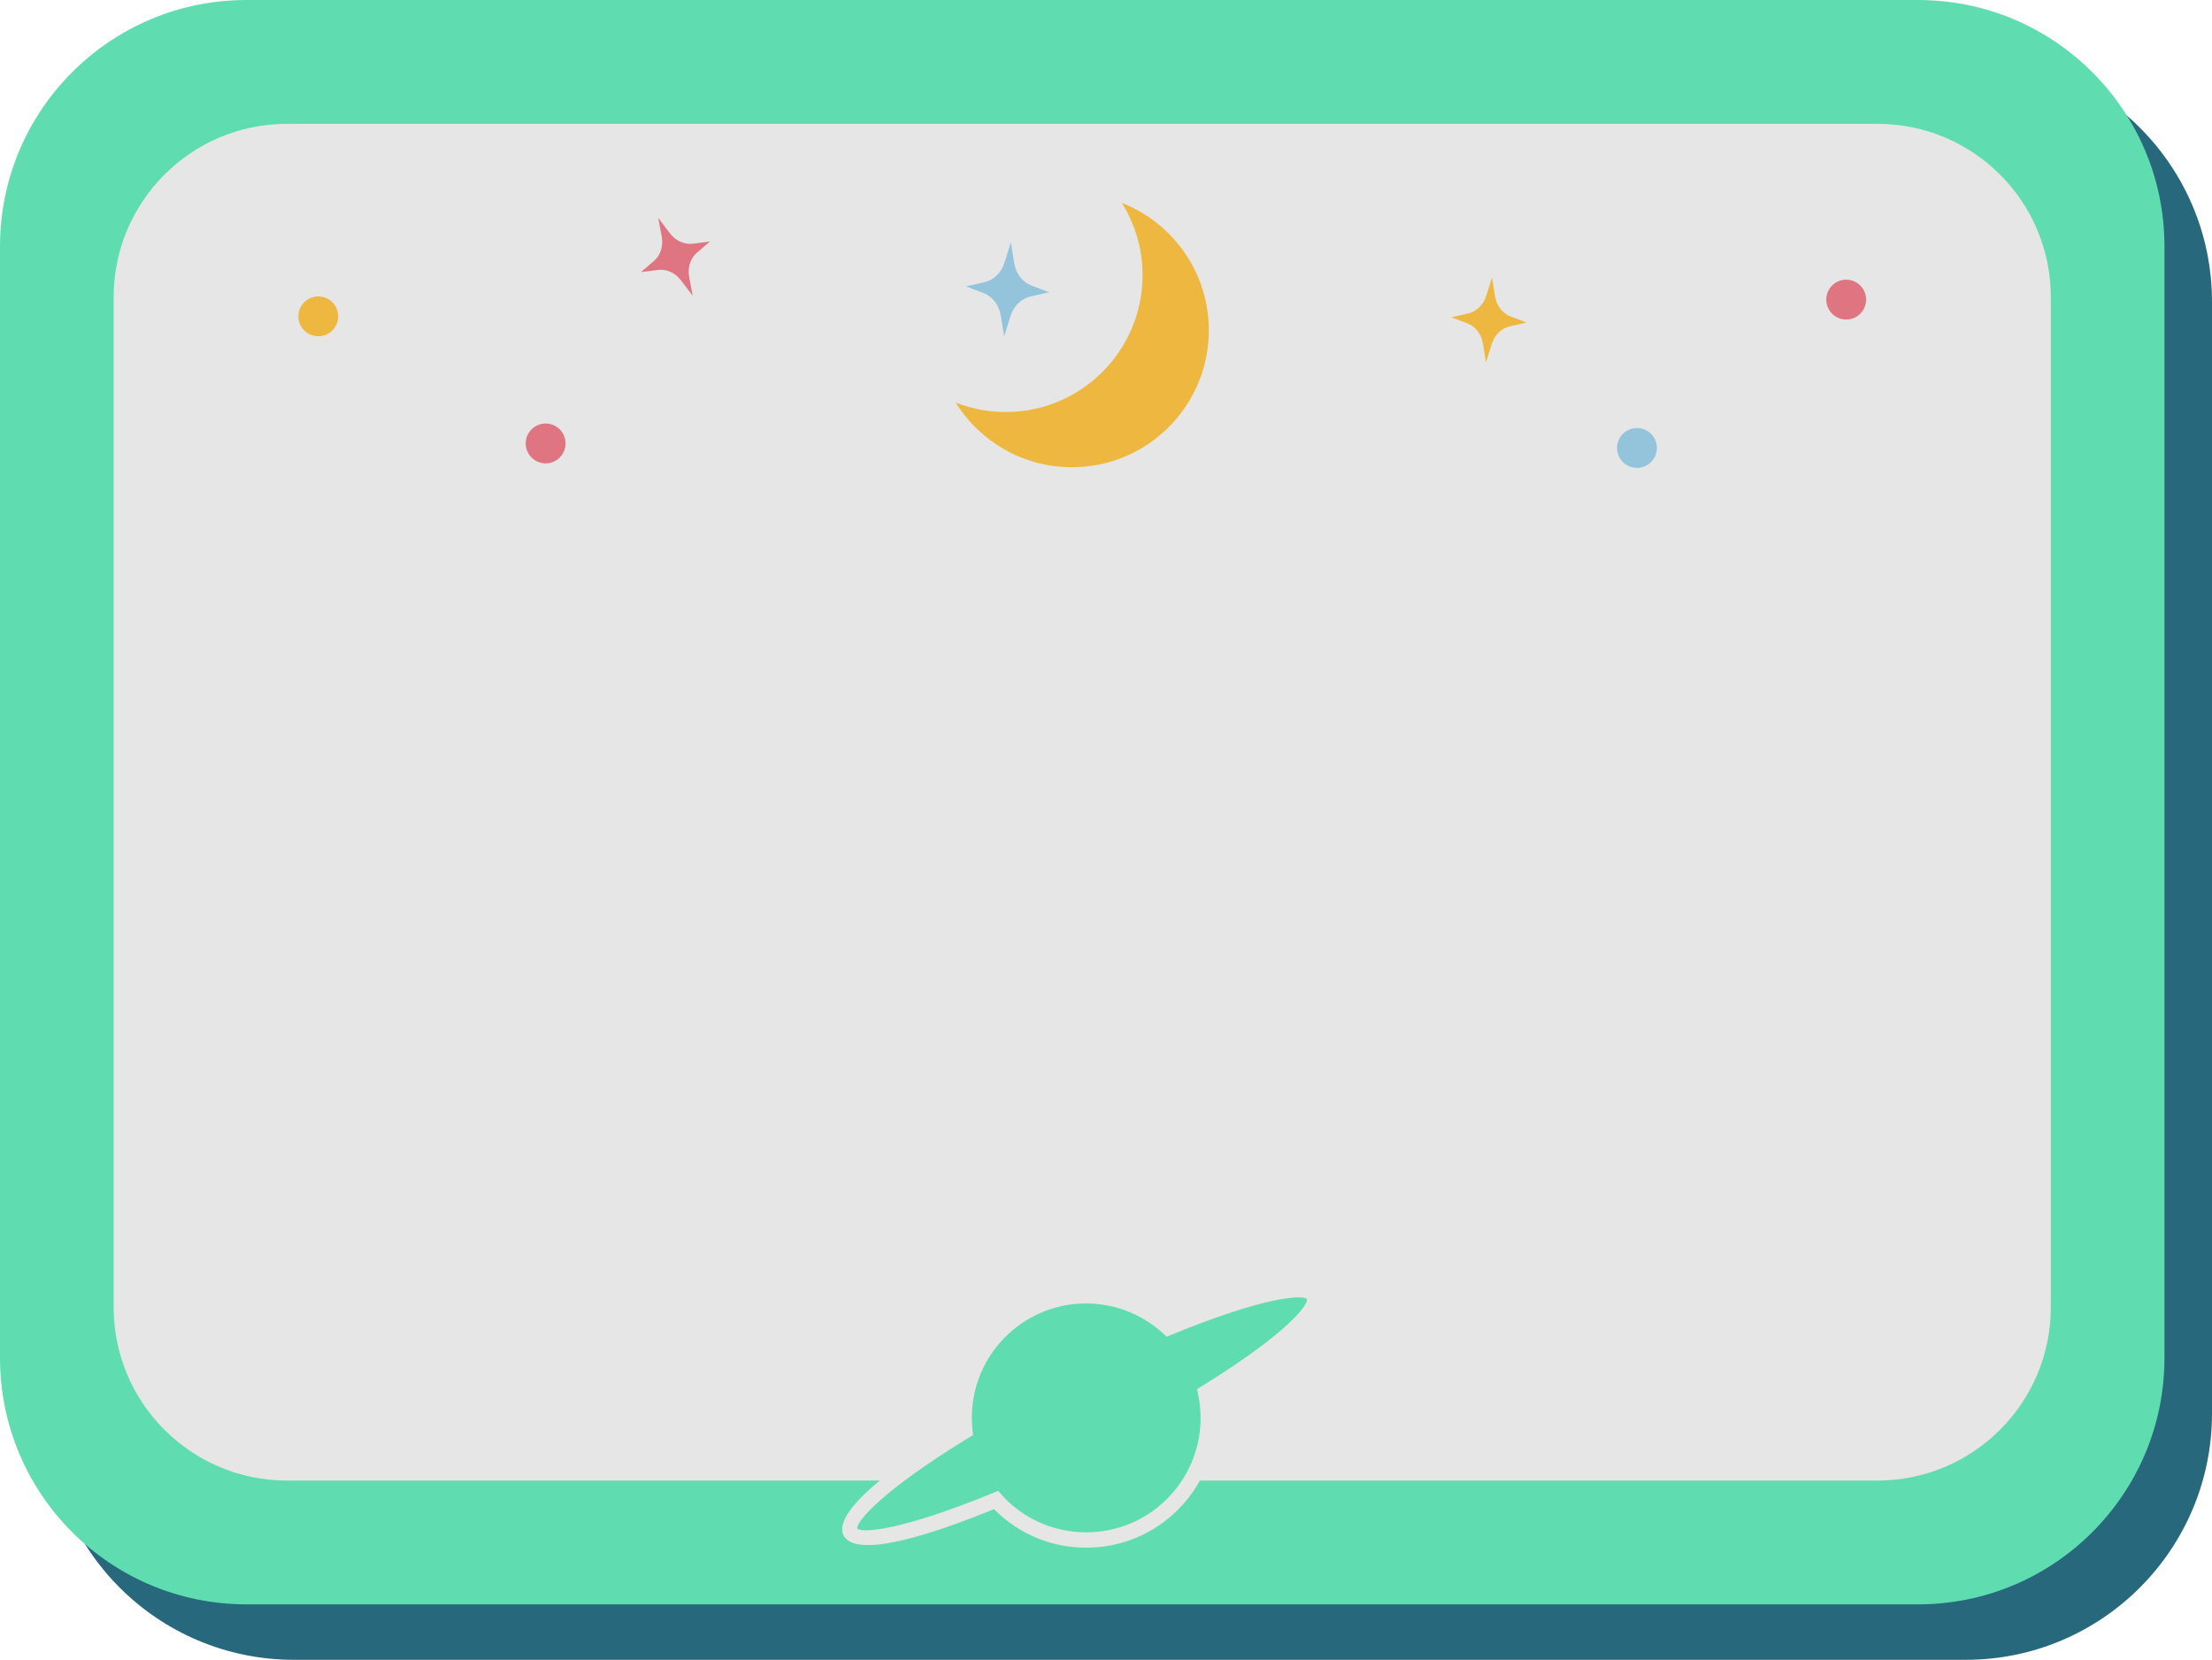 <?xml version="1.0" encoding="utf-8"?>
<!-- Generator: Adobe Illustrator 27.1.1, SVG Export Plug-In . SVG Version: 6.00 Build 0)  -->
<svg version="1.1" id="圖層_1" xmlns="http://www.w3.org/2000/svg" xmlns:xlink="http://www.w3.org/1999/xlink" x="0px" y="0px"
	 viewBox="0 0 558.43 419" style="enable-background:new 0 0 558.43 419;" xml:space="preserve">
<style type="text/css">
	.st0{fill:#28687C;}
	.st1{fill:#5FDDB0;}
	.st2{fill:#E6E6E6;}
	.st3{fill:#EEB840;}
	.st4{fill:#DF7580;}
	.st5{fill:#94C4DC;}
</style>
<g id="圖層_1_00000116213673659764804450000000059532336067802765_">
	<g>
		<path class="st0" d="M558.43,76.21v280.58c0,34.36-27.85,62.21-62.21,62.21h-422C39.85,419,12,391.15,12,356.79V76.21
			C12,41.85,39.85,14,74.21,14h422C530.58,14,558.43,41.85,558.43,76.21z"/>
		<path class="st1" d="M546.43,62.21v280.58c0,34.36-27.85,62.21-62.21,62.21h-422C27.85,405,0,377.15,0,342.79V62.21
			C0,27.85,27.85,0,62.21,0h422C518.58,0,546.43,27.85,546.43,62.21z"/>
		<path class="st2" d="M517.74,75.04v254.93c0,24.18-19.6,43.78-43.78,43.78H72.47c-24.18,0-43.78-19.6-43.78-43.78V75.04
			c0-24.18,19.6-43.78,43.78-43.78h401.48C498.14,31.25,517.74,50.85,517.74,75.04z"/>
		<g>
			<g>
				<path class="st3" d="M375.22,74.64l1.44-4.61l0.78,4.77c0.39,2.38,1.87,4.31,3.9,5.08l4.06,1.54l-4.24,0.96
					c-2.11,0.48-3.86,2.19-4.57,4.49l-1.44,4.61l-0.78-4.77c-0.39-2.38-1.87-4.31-3.9-5.08l-4.06-1.54l4.24-0.96
					C372.76,78.65,374.5,76.94,375.22,74.64z"/>
				<path class="st4" d="M167.06,59.74L166.17,55l2.92,3.85c1.45,1.92,3.67,2.94,5.82,2.67l4.31-0.54l-3.3,2.83
					c-1.64,1.41-2.38,3.74-1.94,6.1l0.89,4.75l-2.92-3.85c-1.45-1.92-3.67-2.94-5.82-2.67l-4.31,0.54l3.3-2.83
					C166.76,64.44,167.5,62.11,167.06,59.74z"/>
				<circle class="st4" cx="466.08" cy="75.63" r="5.03"/>
				<circle class="st4" cx="137.75" cy="111.94" r="5.03"/>
				<circle class="st5" cx="413.26" cy="113.08" r="5.03"/>
				<circle class="st3" cx="80.35" cy="79.86" r="5.03"/>
			</g>
			<g>
				<path class="st5" d="M253.6,66.27l1.59-5.1l0.86,5.27c0.43,2.63,2.07,4.77,4.31,5.63l4.49,1.71l-4.69,1.06
					c-2.34,0.53-4.27,2.42-5.06,4.96l-1.59,5.1l-0.86-5.27c-0.43-2.63-2.07-4.77-4.31-5.63l-4.49-1.71l4.69-1.06
					C250.88,70.71,252.81,68.82,253.6,66.27z"/>
				<path class="st3" d="M283.21,51.21c3.3,5.3,5.23,11.53,5.23,18.23c0,19.1-15.48,34.57-34.57,34.57c-4.46,0-8.7-0.87-12.61-2.41
					c6.1,9.8,16.94,16.35,29.34,16.35c19.1,0,34.57-15.48,34.57-34.57C305.17,68.74,296.06,56.26,283.21,51.21z"/>
			</g>
			<g>
				<path class="st1" d="M294.96,335.18c-12.09-11.03-30.83-10.73-42.52,0.96c-6.87,6.87-9.8,16.17-8.83,25.13
					c-18.87,11.54-30.81,21.7-28.89,25.46c1.89,3.71,16.74,0.18,36.76-8.07c0.32,0.35,0.62,0.72,0.96,1.07
					c12.04,12.04,31.55,12.04,43.58,0c7.63-7.63,10.41-18.27,8.36-28.11c17.98-11.14,29.2-20.85,27.34-24.51
					C329.83,323.4,314.97,326.93,294.96,335.18z"/>
				<path class="st2" d="M274.23,390.69c-8.75,0-16.97-3.41-23.16-9.59c-0.04-0.04-0.08-0.08-0.12-0.13
					c-28.25,11.5-36.25,9.99-37.96,6.64c-1.73-3.39,1.87-10.89,28.58-27.36c-0.68-9.5,2.75-18.72,9.5-25.47
					c12.1-12.09,31.31-12.8,44.26-1.84c28.37-11.57,36.4-10.06,38.11-6.7c2.44,4.78-6.62,13.64-26.91,26.33
					c1.74,10.45-1.63,21.02-9.14,28.53C291.2,387.28,282.98,390.69,274.23,390.69z M251.99,376.35l1.27,1.41
					c0.17,0.2,0.35,0.4,0.54,0.59c5.46,5.46,12.71,8.46,20.43,8.46s14.97-3,20.42-8.46c6.9-6.91,9.83-16.75,7.83-26.34l-0.28-1.33
					l1.15-0.72c22.54-13.96,26.88-20.74,26.62-22.01c-1.1-1.18-10.97-0.59-34.28,9.01l-1.14,0.47l-0.91-0.83
					c-11.42-10.42-28.93-10.02-39.85,0.9c-6.21,6.21-9.22,14.79-8.28,23.55l0.13,1.22l-1.05,0.64
					c-22.06,13.48-28.5,21.29-28.16,22.96c1.1,1.17,10.98,0.6,34.29-9.01L251.99,376.35z"/>
			</g>
		</g>
	</g>
</g>
</svg>
